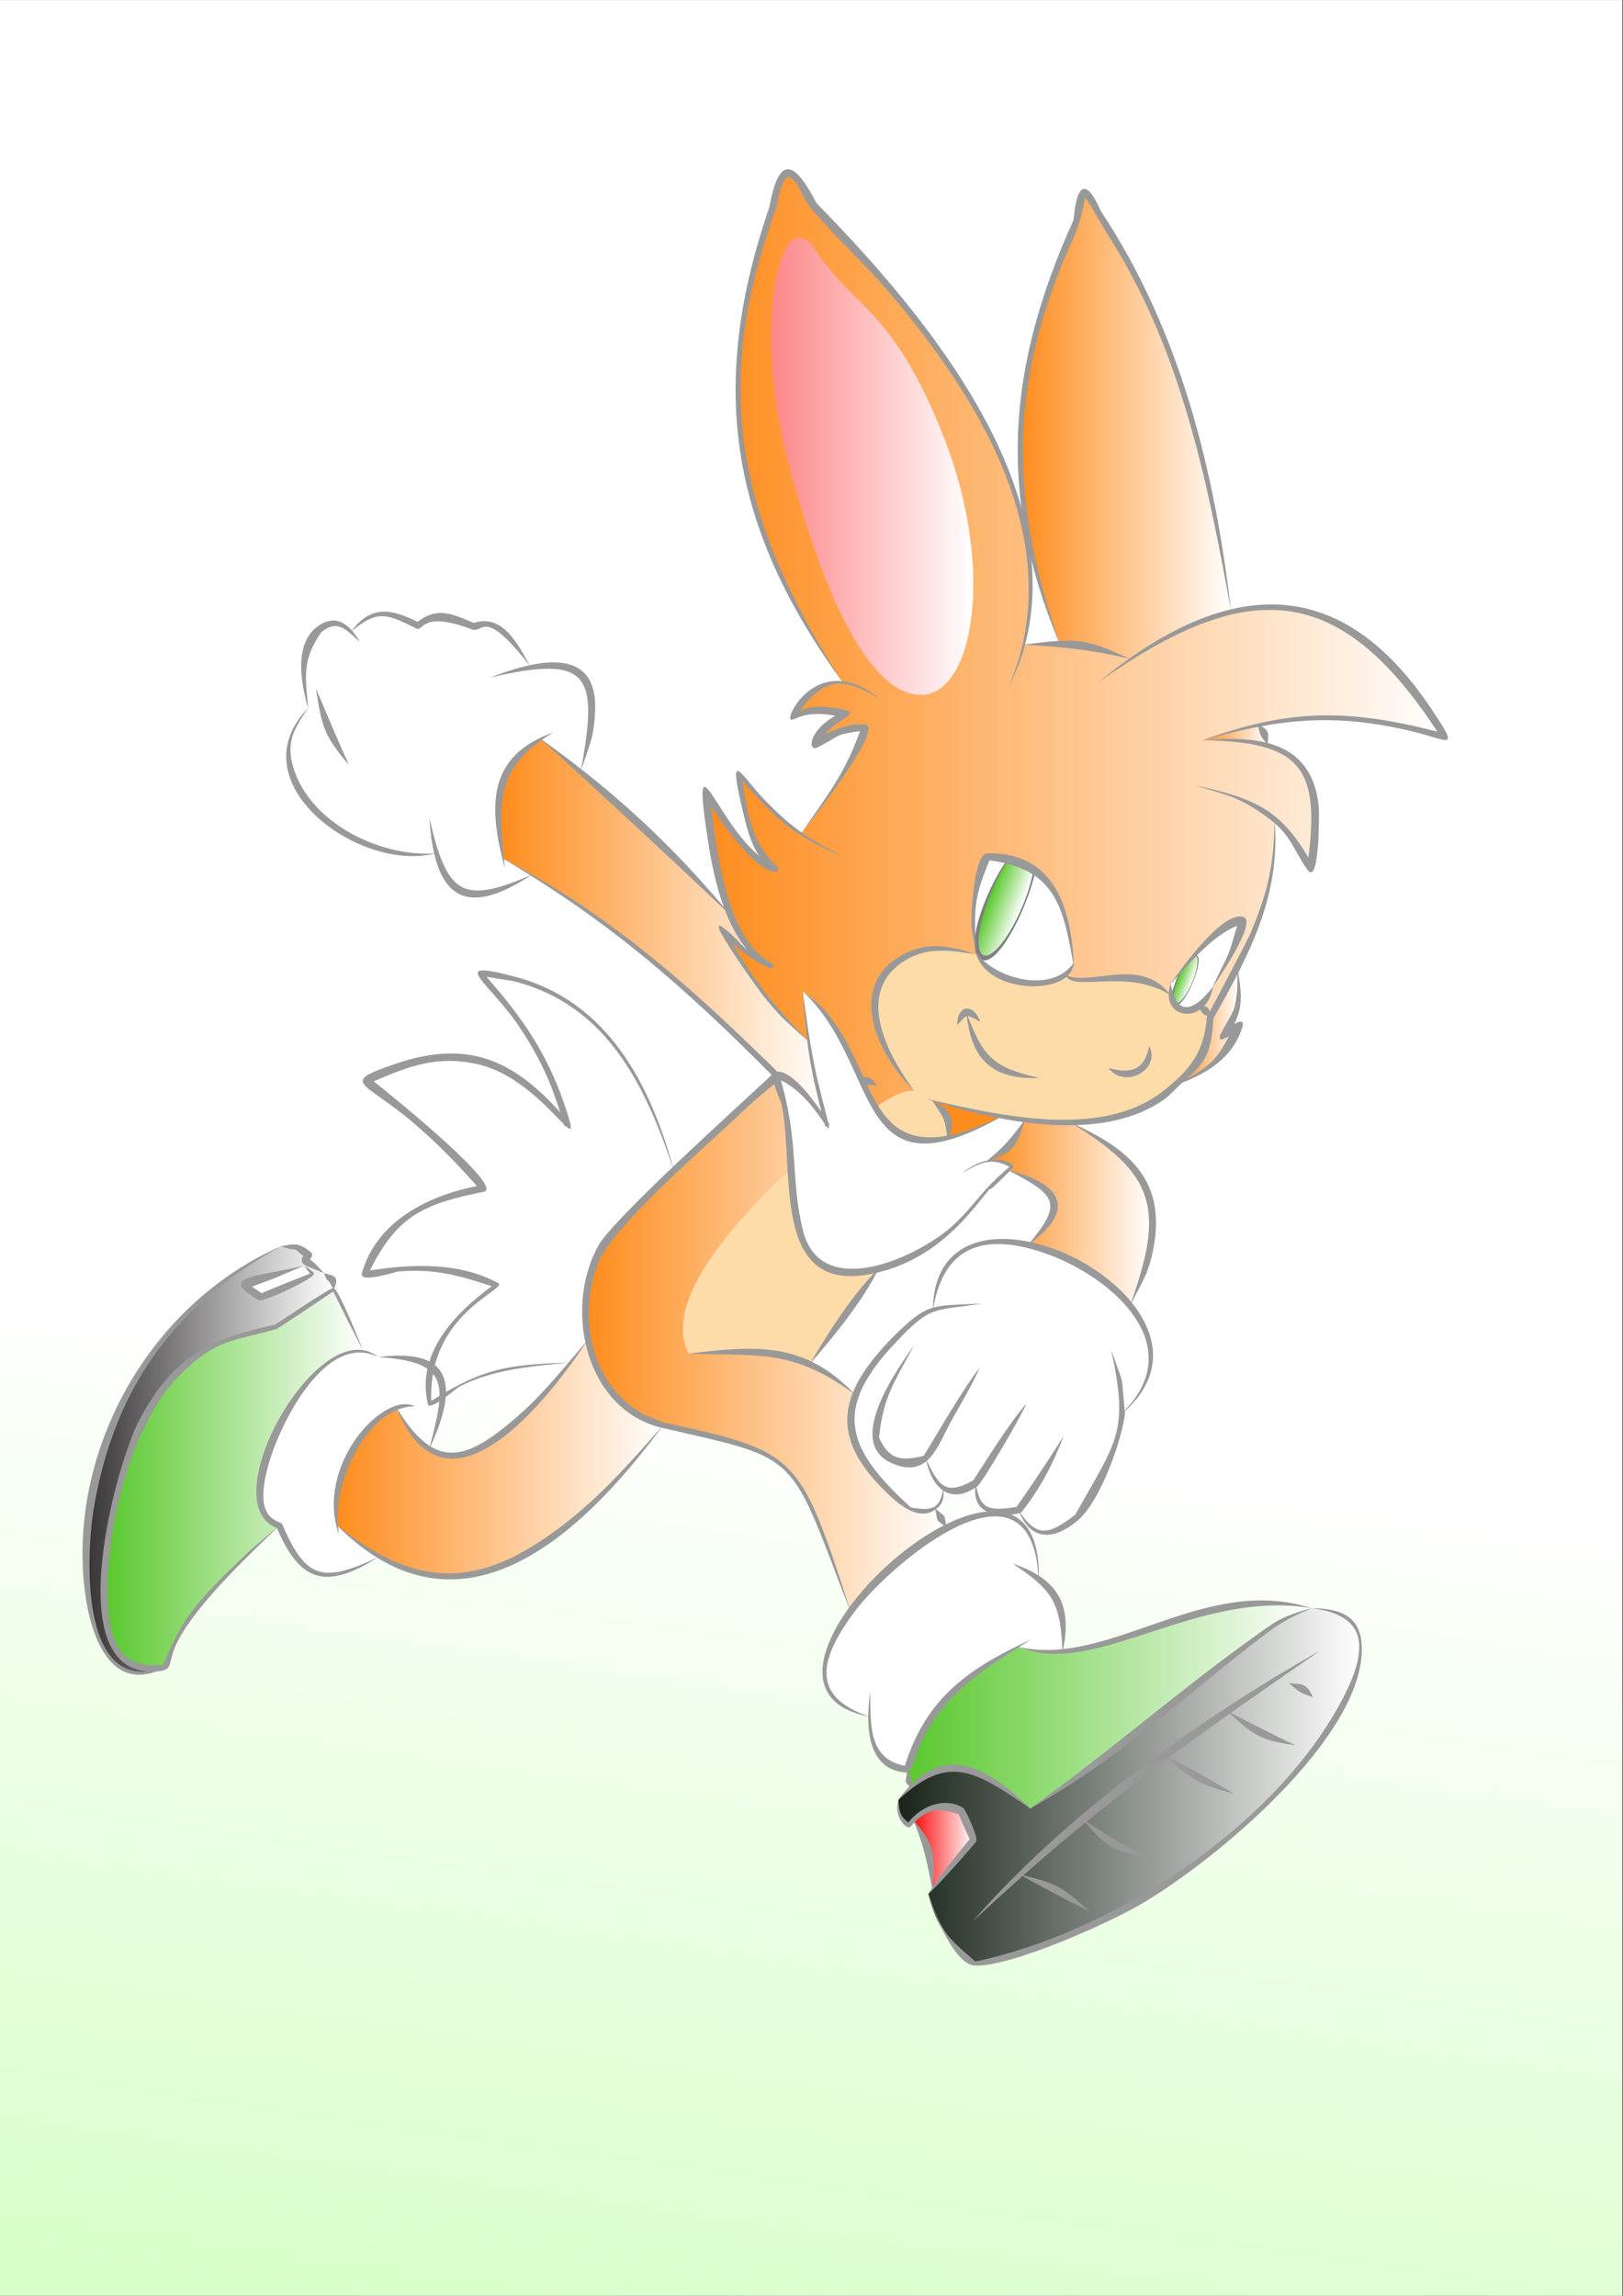 <?xml version="1.0" encoding="UTF-8"?>
<!DOCTYPE svg PUBLIC "-//W3C//DTD SVG 1.1//EN" "http://www.w3.org/Graphics/SVG/1.1/DTD/svg11.dtd">
<!-- Creator: CorelDRAW 2019 (64-Bit) -->
<svg xmlns="http://www.w3.org/2000/svg" xml:space="preserve" width="210mm" height="297mm" version="1.1" shape-rendering="geometricPrecision" text-rendering="geometricPrecision" image-rendering="optimizeQuality" fill-rule="evenodd" clip-rule="evenodd"
viewBox="0 0 21000 29700"
 xmlns:xlink="http://www.w3.org/1999/xlink">
 <rect x="0" y="0" width="21000" height="29700" fill="#333333" stroke="none"/>
 <defs>
   <linearGradient id="id0" gradientUnits="userSpaceOnUse" x1="10967.71" y1="18277.68" x2="9238.83" y2="30444.76">
    <stop offset="0" stop-opacity="1" stop-color="white"/>
    <stop offset="1" stop-opacity="1" stop-color="#D8FFC9"/>
   </linearGradient>
   <clipPath id="id1">
    <path d="M13892.25 12452.83c-68.09,-905.42 -440.41,-1362.19 -1116.98,-1370.31 -172.62,334.86 -223.85,744.22 -153.69,1228.08 110.99,375.77 872.97,523.49 1164.76,301.42 53.2,-40.49 90.76,-93.26 105.91,-159.19z"/>
   </clipPath>
     <linearGradient id="id2" gradientUnits="userSpaceOnUse" x1="12817.03" y1="11558.88" x2="13233.93" y2="11716.18">
      <stop offset="0" stop-opacity="1" stop-color="#59C82D"/>
      <stop offset="1" stop-opacity="1" stop-color="white"/>
     </linearGradient>
   <clipPath id="id3">
    <path d="M16077.27 11908.02c-222.1,21.6 -531.68,293.91 -928.73,816.93 -8.67,57.64 -8.1,108.24 -0.22,151.64 34.75,191.53 211.66,243.01 363.37,141.82 73.12,-48.77 140.38,-132.99 183.06,-254.08 198.53,-307.98 326.04,-593.41 382.52,-856.31z"/>
   </clipPath>
     <linearGradient id="id4" gradientUnits="userSpaceOnUse" x1="15249.28" y1="12634.56" x2="15428.59" y2="12702.22">
      <stop offset="0" stop-opacity="1" stop-color="#59C82D"/>
      <stop offset="1" stop-opacity="1" stop-color="white"/>
     </linearGradient>
   <linearGradient id="id5" gradientUnits="userSpaceOnUse" x1="15210.71" y1="13278.66" x2="16032.89" y2="13278.66">
    <stop offset="0" stop-opacity="1" stop-color="#FE8C1D"/>
    <stop offset="1" stop-opacity="1" stop-color="white"/>
   </linearGradient>
   <linearGradient id="id6" gradientUnits="userSpaceOnUse" x1="13205.37" y1="5509.99" x2="15929.04" y2="5509.99">
    <stop offset="0" stop-opacity="1" stop-color="#FE8C1D"/>
    <stop offset="1" stop-opacity="1" stop-color="white"/>
   </linearGradient>
   <linearGradient id="id7" gradientUnits="userSpaceOnUse" x1="9129.41" y1="8286.57" x2="18693.46" y2="8286.57">
    <stop offset="0" stop-opacity="1" stop-color="#FE8C1D"/>
    <stop offset="1" stop-opacity="1" stop-color="white"/>
   </linearGradient>
   <linearGradient id="id8" gradientUnits="userSpaceOnUse" x1="15560.78" y1="9503.97" x2="16399.07" y2="9503.97">
    <stop offset="0" stop-opacity="1" stop-color="#FE8C1D"/>
    <stop offset="1" stop-opacity="1" stop-color="white"/>
   </linearGradient>
   <linearGradient id="id9" gradientUnits="userSpaceOnUse" x1="11618.81" y1="23103.71" x2="17597.62" y2="23103.71">
    <stop offset="0" stop-opacity="1" stop-color="#182419"/>
    <stop offset="1" stop-opacity="1" stop-color="white"/>
   </linearGradient>
   <linearGradient id="id10" gradientUnits="userSpaceOnUse" x1="11736.72" y1="22060.03" x2="16970.12" y2="22060.03">
    <stop offset="0" stop-opacity="1" stop-color="#59C82D"/>
    <stop offset="1" stop-opacity="1" stop-color="white"/>
   </linearGradient>
   <linearGradient id="id11" gradientUnits="userSpaceOnUse" x1="11815.5" y1="23908.66" x2="12596.68" y2="23908.66">
    <stop offset="0" stop-opacity="1" stop-color="#FC0C0C"/>
    <stop offset="1" stop-opacity="1" stop-color="white"/>
   </linearGradient>
   <linearGradient id="id12" gradientUnits="userSpaceOnUse" x1="1359.36" y1="19132.78" x2="4698.58" y2="19132.78">
    <stop offset="0" stop-opacity="1" stop-color="#59C82D"/>
    <stop offset="1" stop-opacity="1" stop-color="white"/>
   </linearGradient>
   <linearGradient id="id13" gradientUnits="userSpaceOnUse" x1="1112.12" y1="18890.99" x2="4320.37" y2="18890.99">
    <stop offset="0" stop-opacity="1" stop-color="#373435"/>
    <stop offset="1" stop-opacity="1" stop-color="white"/>
   </linearGradient>
   <linearGradient id="id14" gradientUnits="userSpaceOnUse" x1="4337.19" y1="18861.15" x2="8581.4" y2="18861.15">
    <stop offset="0" stop-opacity="1" stop-color="#FE8C1D"/>
    <stop offset="1" stop-opacity="1" stop-color="white"/>
   </linearGradient>
   <linearGradient id="id15" gradientUnits="userSpaceOnUse" x1="7575.66" y1="17379.35" x2="12248.42" y2="17379.35">
    <stop offset="0" stop-opacity="1" stop-color="#FE8C1D"/>
    <stop offset="1" stop-opacity="1" stop-color="white"/>
   </linearGradient>
   <linearGradient id="id16" gradientUnits="userSpaceOnUse" x1="12763.48" y1="15690.36" x2="14913.02" y2="15690.36">
    <stop offset="0" stop-opacity="1" stop-color="#FE8C1D"/>
    <stop offset="1" stop-opacity="1" stop-color="white"/>
   </linearGradient>
   <linearGradient id="id17" gradientUnits="userSpaceOnUse" x1="6448.27" y1="12059" x2="10708.75" y2="12059">
    <stop offset="0" stop-opacity="1" stop-color="#FE8C1D"/>
    <stop offset="1" stop-opacity="1" stop-color="white"/>
   </linearGradient>
   <linearGradient id="id18" gradientUnits="userSpaceOnUse" x1="9979.37" y1="6032.66" x2="12593.6" y2="6032.66">
    <stop offset="0" stop-opacity="1" stop-color="#FC8688"/>
    <stop offset="1" stop-opacity="1" stop-color="white"/>
   </linearGradient>
 </defs>
 <g id="Capa_x0020_6">
  <rect fill="url(#id0)" x="-7.13" y="0.53" width="21000" height="29700"/>
  <path fill="white" d="M6255.44 15370.15l-1.73 2.7c-761.93,91.88 -1273.67,462.68 -1535.21,1112.43 563.91,-144.38 1135.72,-96.76 1715.42,142.83 -668.41,423.78 -959.76,935.33 -874.05,1534.63 482.04,-394.14 1026.98,-492.06 1831.64,-538.3l995.06 -1083.8 338.5 -1383.65c-451.8,-1611.02 -1289.91,-2466.48 -2514.32,-2566.39 569.63,609.52 947.1,1265.69 1132.42,1968.51 -684.44,-923.97 -1552.27,-1118 -2603.51,-582.09 634.3,472.14 1139.54,936.51 1515.78,1393.13z"/>
  <path fill="#FDDCA9" d="M15148.32 12876.59c-388.71,-441.32 -1223.71,-63.84 -1361.98,-264.57 -291.79,222.07 -1053.77,74.35 -1164.76,-301.42 1.76,12.16 3.6,24.37 5.52,36.63 -1206.9,-387.05 -1790.32,751.12 -797.8,1763.5 -119.01,-8.31 -287.65,64.76 -505.92,219.23 194.87,305.45 457.84,500.73 935.61,399.09 55.77,-194.51 -9.84,-358.24 -196.85,-491.2 319.95,90.98 618.9,159.96 896.85,206.94 103.1,17.43 203.31,31.84 300.63,43.21 208.77,24.41 404.24,34.89 586.42,31.45 598.21,-11.3 1053.1,-172.72 1364.67,-484.27 33.92,-33.92 66.15,-69.62 96.67,-107.1 236.81,-167.19 354.11,-423.83 351.89,-769.91 -43.45,-69.34 -92.64,-115.92 -147.58,-139.76 -151.71,101.19 -328.62,49.71 -363.37,-141.82z"/>
  <path fill="white" d="M13892.25 12452.83c-68.09,-905.42 -440.41,-1362.19 -1116.98,-1370.31 -172.62,334.86 -223.85,744.22 -153.69,1228.08 110.99,375.77 872.97,523.49 1164.76,301.42 53.2,-40.49 90.76,-93.26 105.91,-159.19z"/>
  <g clip-path="url(#id1)">
   <g id="_2473318920800">
    <g>
     <path id="1" fill="gray" d="M13299.02 10912.57c425.6,-101 -373.92,1869.24 -652.47,1452.72 -192.59,-288.01 417.74,-1520.71 652.47,-1452.72zm0 0c-292.74,113.46 -513.89,802.35 -556.59,1001.49 -266.16,1241.32 950.42,-785.46 556.59,-1001.49z"/>
    </g>
    <ellipse fill="none" transform="matrix(1 -0 -0.377 1 13025.5 11637.5)" rx="238.13" ry="724.96"/>
    <path fill="url(#id2)" d="M13299.02 10912.57c131.52,0 115.66,324.58 -35.41,724.96 -151.07,400.38 -380.15,724.96 -511.67,724.96 -131.52,0 -115.66,-324.58 35.41,-724.96 151.07,-400.38 380.15,-724.96 511.67,-724.96z"/>
   </g>
  </g>
  <path fill="none" d="M13892.25 12452.83c-68.09,-905.42 -440.41,-1362.19 -1116.98,-1370.31 -172.62,334.86 -223.85,744.22 -153.69,1228.08 110.99,375.77 872.97,523.49 1164.76,301.42 53.2,-40.49 90.76,-93.26 105.91,-159.19z"/>
  <path fill="white" d="M16077.27 11908.02c-222.1,21.6 -531.68,293.91 -928.73,816.93 -8.67,57.64 -8.1,108.24 -0.22,151.64 34.75,191.53 211.66,243.01 363.37,141.82 73.12,-48.77 140.38,-132.99 183.06,-254.08 198.53,-307.98 326.04,-593.41 382.52,-856.31z"/>
  <g clip-path="url(#id3)">
   <g id="_2473318919168">
    <g>
     <path id="1" fill="gray" d="M15456.58 12356.59c183.04,-43.5 -160.8,803.95 -280.62,624.81 -82.83,-123.85 179.66,-654.06 280.62,-624.81zm0 0c-125.92,48.81 -221.01,345.07 -239.38,430.73 -114.5,533.94 408.81,-337.96 239.38,-430.73z"/>
    </g>
    <ellipse fill="none" transform="matrix(0.43 -0 -0.162 0.43 15338.9 12668.4)" rx="238.13" ry="724.96"/>
    <path fill="url(#id4)" d="M15456.58 12356.59c56.57,0 49.75,139.6 -15.23,311.8 -64.97,172.2 -163.5,311.8 -220.06,311.8 -56.57,0 -49.75,-139.6 15.23,-311.8 64.97,-172.2 163.5,-311.8 220.06,-311.8z"/>
   </g>
  </g>
  <path fill="none" d="M16077.27 11908.02c-222.1,21.6 -531.68,293.91 -928.73,816.93 -8.67,57.64 -8.1,108.24 -0.22,151.64 34.75,191.53 211.66,243.01 363.37,141.82 73.12,-48.77 140.38,-132.99 183.06,-254.08 198.53,-307.98 326.04,-593.41 382.52,-856.31z"/>
  <path fill="url(#id5)" d="M16011.75 12522.14c-101.67,203.93 -219.16,415.94 -352.48,636.03 2.22,346.08 -115.08,602.72 -351.89,769.91 -30.52,37.48 -62.75,73.18 -96.67,107.1 383.45,-119.87 656.44,-376.93 818.98,-771.18 -82.8,67.96 -152.47,111.18 -209.02,129.65 186.13,-198.74 249.82,-489.24 191.08,-871.51z"/>
  <path fill="url(#id6)" d="M14614.86 8522.39c461.37,-318.12 899.43,-521.95 1314.18,-611.49 -309.69,-2237.89 -884.68,-3955.74 -1724.98,-5153.56 -151.97,-376.37 -240.16,-343.73 -264.58,97.9 -895.93,1844.6 -971.79,3669.37 -227.58,5474.31 342.42,14.24 643.41,78.52 902.96,192.84z"/>
  <path fill="url(#id7)" d="M15929.04 7910.9c-414.75,89.54 -852.81,293.37 -1314.18,611.49 -259.55,-114.32 -560.54,-178.6 -902.96,-192.84 -147.2,-6.12 -302.06,-2.99 -464.58,9.39 388.9,-1592.06 -518.1,-3485.24 -2721.01,-5679.53 -267.78,-566.19 -443.29,-554.72 -526.52,34.4 -813.93,2137.08 -513.6,4179.94 900.99,6128.58 -238.43,-10.77 -457.6,139.78 -657.51,451.64 212.4,-107.05 445.68,-117.2 699.84,-30.43 -209.24,69.02 -341.09,198.23 -395.56,387.62 173.2,-134.92 386.64,-208.56 640.31,-220.93 -81.96,328.01 -357.08,786.24 -825.37,1374.68 -276.76,-196.55 -546.67,-456.34 -809.74,-779.38 106.99,706.6 266.63,1119.35 478.9,1238.26 -266.05,-66.52 -566.8,-405.19 -902.24,-1016.01 64.76,695.85 174.99,1235.45 330.69,1618.79 136.86,336.97 308.85,553.21 515.97,648.71 -210.13,-70.62 -425.33,-229.37 -645.59,-476.25 338.66,605.63 715.03,1089.74 1129.1,1452.32 208.89,182.92 427.38,334.91 655.46,455.97 64.85,143.72 131.27,281.77 208.34,402.58 218.27,-154.47 386.91,-227.54 505.92,-219.23 -992.52,-1012.38 -409.1,-2150.55 797.8,-1763.5 -1.92,-12.26 -3.76,-24.47 -5.52,-36.63 -70.16,-483.86 -18.93,-893.22 153.69,-1228.08 676.57,8.12 1048.89,464.89 1116.98,1370.31 -15.15,65.93 -52.71,118.7 -105.91,159.19 138.27,200.73 973.27,-176.75 1361.98,264.57 -7.88,-43.4 -8.45,-94 0.22,-151.64 397.05,-523.02 706.63,-795.33 928.73,-816.93 -56.48,262.9 -183.99,548.33 -382.52,856.31 -42.68,121.09 -109.94,205.31 -183.06,254.08 54.94,23.84 104.13,70.42 147.58,139.76 133.32,-220.09 250.81,-432.1 352.48,-636.03 371.82,-745.75 532.06,-1383.38 480.7,-1912.9 192.9,165.94 348.01,373.73 465.34,623.37 188.53,-881.22 2.29,-1414.41 -558.72,-1599.57 -221.18,-73 -500.61,-91.91 -838.29,-56.72 235.13,-86.89 473.02,-154.03 713.68,-201.42 777.49,-153.1 1583.82,-100.08 2419,159.08 -763.58,-1315.09 -1685.05,-1856.12 -2764.42,-1623.08z"/>
  <path fill="url(#id8)" d="M16274.46 9374.9c-240.66,47.39 -478.55,114.53 -713.68,201.42 337.68,-35.19 617.11,-16.28 838.29,56.72 -24.61,-120.36 -66.15,-206.41 -124.61,-258.14z"/>
  <path fill="url(#id9)" d="M16970.12 20804.56c-547.59,46.42 -2147.41,1692.95 -3640.57,2590.09 -637.85,-574.81 -1157.65,-667.73 -1559.39,-278.75 -50,48.41 -98.18,104.29 -144.52,167.63 -25.1,145.5 19.01,255.76 132.31,330.78 18.15,-27.25 37.33,-52.14 57.55,-74.67 150.27,-167.39 357.75,-204.24 622.43,-110.54 105.83,245.18 158.75,367.77 158.75,367.77 -274.1,329.92 -451.83,543.84 -533.2,641.78 -34.35,41.35 -51.53,62.02 -51.53,62.02 77.51,317.99 215.1,618.73 603.26,902.22 3351.1,-562.95 6316.14,-4609.28 4354.91,-4598.33z"/>
  <path fill="url(#id10)" d="M16970.12 20804.56c-975.22,-327.29 -2298.01,459.53 -3222.25,563.93 -221.34,25 -419.82,10.86 -585.19,-67.09 -797.72,432.98 -1273.05,962.34 -1425.96,1588.04 22.29,150.97 33.44,226.46 33.44,226.46 401.74,-388.98 921.54,-296.06 1559.39,278.75 1493.16,-897.14 3092.98,-2543.67 3640.57,-2590.09z"/>
  <path fill="url(#id11)" d="M12437.93 23429.1c-264.68,-93.7 -472.16,-56.85 -622.43,110.54 166.02,218.13 248.68,517.8 247.98,899.01 81.37,-97.94 259.1,-311.86 533.2,-641.78 0,0 -52.92,-122.59 -158.75,-367.77z"/>
  <path fill="white" d="M13440.68 20423.52c12.05,-921.77 -563.44,-976.33 -1192.26,-657.8 -453.54,229.75 -934.83,653.6 -1243.42,1086.16 -426.34,597.6 -523.04,1211.82 238.45,1353.8 9.79,423.57 174.19,651.5 493.22,683.8 152.96,-625.74 628.29,-1155.1 1426.01,-1588.08 165.37,77.95 363.85,92.09 585.19,67.09 64.57,-408.66 -37.83,-723.65 -307.19,-944.97z"/>
  <path fill="white" d="M5576.5 17680.23c-136.09,-115.45 -363.42,-157.04 -681.97,-124.75 -61.95,-48.22 -127.76,-75.03 -195.95,-83.54 -764.02,-95.25 -1825.75,2108.82 -1084.64,2263.71 219.18,673.33 644.81,810 1276.88,410.02 -183.22,-105.73 -362.01,-245.59 -536.31,-419.51 -116.61,-658.64 379.66,-1356.12 774.77,-1513.71 118.88,266.04 259.77,444.27 422.55,536.96 123.07,-288.96 181.93,-525.93 176.59,-710.91 -4.53,-156.76 -55.17,-276.18 -151.92,-358.27z"/>
  <path fill="url(#id12)" d="M4698.58 17471.95c-252.14,-529.95 -378.21,-794.92 -378.21,-794.92 0,0 -249.59,162.28 -748.76,486.83 -1341.98,154.48 -2172.44,1323.82 -2211.92,3518.96 -12.62,701.81 339.96,991.85 777.86,883.71 74.95,-418.05 567.08,-1028.34 1476.39,-1830.88 -741.11,-154.89 320.62,-2358.96 1084.64,-2263.7z"/>
  <path fill="url(#id13)" d="M3378.51 16782.79l-222.25 -148.16 777.87 -261.94 113.78 111.12 -669.4 298.98zm812.27 -312.21l-248.71 -179.91 47.63 -52.92 -148.17 -105.83 -209.04 -7.91c-3193.91,1426.9 -2943.44,6254.69 -1494.94,5442.52 -437.9,108.14 -790.48,-181.9 -777.86,-883.71 39.48,-2195.14 869.94,-3364.48 2211.92,-3518.96 499.17,-324.55 748.76,-486.83 748.76,-486.83l-13.17 -111.2 -116.42 -95.25z"/>
  <path fill="url(#id14)" d="M8581.4 18438c-581.54,-172.77 -881.64,-620.26 -974.04,-1106.85 -75.44,103.11 -149.45,201.01 -222.04,293.65 -774.65,988.71 -1386.58,1379.08 -1833.49,1124.61 -162.78,-92.69 -303.67,-270.92 -422.55,-536.96 -395.11,157.58 -891.38,855.07 -774.77,1513.71 174.3,173.92 353.09,313.78 536.31,419.51 1081.73,624.24 2317.51,58.96 3690.58,-1707.67z"/>
  <path fill="#FDDCA9" d="M10072.74 15274.25c-1031.93,1003.99 -1412.32,1751.86 -1161.29,2237.09 702.32,-40.82 1176.29,-27.86 1568.31,131.31 363.54,-503.67 616.78,-854.5 756.77,-1048.43 74.62,-103.37 117.06,-162.17 126.88,-175.78 -388.6,101.25 -624.86,5.44 -785.05,-105.71 -282.22,-195.83 -293.7,-665.85 -326.9,-1208.83 -61.6,57.58 -121.17,114.36 -178.72,170.35z"/>
  <path fill="url(#id15)" d="M12140.5 19582.76c-15,-25.29 -29.85,-50.3 -44.58,-75.02 -71.95,40.63 -179.31,46.87 -322.06,18.72 -635.43,-493.05 -871.46,-987.68 -708.08,-1483.91 -186.82,-185.55 -374.49,-314.01 -586.02,-399.9 -392.02,-159.17 -865.99,-172.13 -1568.32,-131.31 -251.02,-485.23 129.37,-1233.1 1161.3,-2237.09 57.55,-55.99 117.12,-112.77 178.72,-170.35 -23.61,-386.25 -58.21,-809.42 -209.05,-1197.08 -1375.9,1314.04 -1466.83,1381.96 -2064.26,1970.01 -316.14,311.18 -474.64,907.44 -370.79,1454.32 92.4,486.59 392.5,934.08 974.04,1106.85 1599.09,340.23 1669.66,229.95 2423.6,2413.88 308.59,-432.56 789.88,-856.41 1243.42,-1086.16 -36.77,-62.61 -72.72,-123.59 -107.92,-182.96z"/>
  <path fill="url(#id16)" d="M14620.06 16892.73c568.03,-1109.84 310.02,-1900.93 -774.02,-2373.28 -182.18,3.44 -377.65,-7.04 -586.42,-31.45 -111.73,270.22 -277.11,448.37 -496.14,534.45 119.6,-23.54 230.2,-0.66 331.8,68.64 -20.81,14.61 -40.83,29.26 -60.12,43.94 703.49,220.56 784.48,550.34 264.94,971.39 491.28,103.43 1012.4,405.76 1319.96,786.31z"/>
  <path fill="url(#id17)" d="M9460.1 11846.63c-603.48,-657.56 -1252.59,-1279.61 -1947.32,-1866.14 -172.26,-145.42 -347.32,-288.66 -525.18,-429.72 -476.59,254.53 -637.32,773 -482.18,1555.41 123.56,64.01 249.16,133.67 376.8,208.98 942.55,556.18 1996.14,1420.54 3160.19,2591.66 -0.14,-0.35 -0.27,-0.7 -0.41,-1.05 262.65,78.57 484.9,299.05 666.75,661.46 -109.31,-354.98 -192.37,-720.26 -249.17,-1095.82 -414.07,-362.58 -790.44,-846.69 -1129.1,-1452.32 220.26,246.88 435.46,405.63 645.59,476.25 -207.12,-95.5 -379.11,-311.74 -515.97,-648.71z"/>
  <path fill="#FE8C1D" d="M12958.99 14444.79c-277.95,-46.98 -576.9,-115.96 -896.85,-206.94 187.01,132.96 252.62,296.69 196.85,491.2 194.45,-41.37 424.49,-131.93 700,-284.26z"/>
  <path fill="white" d="M12958.99 14444.79c-275.51,152.33 -505.55,242.89 -700,284.26 -477.77,101.64 -740.74,-93.64 -935.61,-399.09 -77.07,-120.81 -143.49,-258.86 -208.34,-402.58 -184.85,-409.71 -356.9,-865.55 -726.42,-1099.82 15.34,217.88 38.99,432.49 70.96,643.85 56.8,375.56 139.86,740.84 249.17,1095.82 -181.85,-362.41 -404.1,-582.89 -666.75,-661.46 0.14,0.35 0.27,0.7 0.41,1.05 150.84,387.67 185.44,810.83 209.05,1197.08 33.2,542.98 44.68,1013 326.9,1208.83 160.18,111.15 396.45,206.96 785.05,105.71 195.42,-50.91 429.37,-151.67 711.54,-325.36 459.46,-282.82 527.66,-628.88 960.21,-958.05 19.29,-14.68 39.31,-29.33 60.12,-43.94 -101.6,-69.3 -212.2,-92.18 -331.8,-68.64 219.03,-86.08 384.41,-264.23 496.14,-534.45 -97.32,-11.37 -197.53,-25.78 -300.63,-43.21zm1661.07 2447.94c-307.56,-380.55 -828.68,-682.88 -1319.96,-786.31 -631.96,-133.04 -1214.57,63.03 -1229.8,845.07 -200.16,63.9 -316.17,174.26 -502.82,384.22 -257.01,235.97 -424.24,471.58 -501.7,706.84 -163.38,496.22 72.65,990.86 708.08,1483.91 236.72,46.68 445.94,13.01 430.99,-277.89 110.6,64.54 250.93,43.39 420.98,-63.43 -31.91,304.23 152.42,421.53 552.99,351.9 144.21,351.99 398.2,380.21 761.98,84.67 394.54,-633 587.69,-1078.38 579.45,-1336.15 519.65,-450.46 441.59,-969.94 99.81,-1392.83z"/>
  <path fill="url(#id18)" d="M10562.1 3248.27c470.39,724.95 1001.01,746.04 1656.3,2424.11 655.29,1678.07 387.56,3317.35 -305.07,3317.35 -692.63,0 -1303.55,-1412.26 -1736.59,-3095.62 -433.04,-1683.36 -85.03,-3370.79 385.36,-2645.84z"/>
 </g>
 <g id="Capa_x0020_3">
  <g id="_2473318909280">
   <path fill="#999999" d="M8725.07 15156.99c-365,-1083.51 -851.2,-2153.04 -2080.74,-2464.31l-350.11 -56.29c453.34,514.81 780.02,980.74 1007.94,1648.68 111.38,326.4 107.64,366.98 13.55,278.75l-11.69 5.61 -7.03 -23.62c-172.83,-170.31 -584.97,-661.42 -1127.86,-781.22 -514.15,-113.47 -887.57,30.98 -1333.92,224.51 347.04,274.52 1690.48,1374.5 1423.88,1428.38 -778.65,157.36 -1116.87,306.62 -1473.33,1018.06 547.62,-85.21 1153.33,-110.38 1660.36,163.06 142.43,76.81 -910.94,382.31 -865.37,1524.1 696.15,-439.49 1005.62,-466.48 1810.76,-498.26 -487.44,48.91 -1001.42,84.95 -1446.35,312.3 -28.86,14.74 -384.87,323.57 -407.83,229.22 -158.84,-652.76 349.41,-1178.98 826.93,-1527.09 -429.59,-139.84 -745.64,-230.82 -1218.21,-188.96 -26.39,2.33 -502.25,159.39 -463.32,20.97 190.23,-676.46 858.95,-1001.51 1487.89,-1127.96 -272.36,-302.69 -483.93,-525.55 -803.56,-801.43 -655.55,-565.82 -993.66,-523.17 -257.74,-776.63 956.07,-329.27 1540.51,-38.42 2139.37,624.52 -127.02,-397.34 -259.8,-694.63 -507.88,-1073.77 -405.35,-619.47 -982.12,-917.85 -81.53,-681.32 1216.84,319.59 1762.46,1409.23 2065.79,2522.7z"/>
  </g>
  <path fill="none" d="M8725.07 15156.99c-451.8,-1611.02 -1289.91,-2466.48 -2514.32,-2566.39 569.63,609.52 947.1,1265.69 1132.42,1968.51 -684.44,-923.97 -1552.27,-1118 -2603.51,-582.09 634.3,472.14 1139.54,936.51 1515.78,1393.13l-1.73 2.7c-761.93,91.88 -1273.67,462.68 -1535.21,1112.43 563.91,-144.38 1135.72,-96.76 1715.42,142.83 -668.41,423.78 -959.76,935.33 -874.05,1534.63 482.04,-394.14 1026.98,-492.06 1831.64,-538.3"/>
  <g id="_2473318908736">
   <path fill="#999999" d="M10388.62 12827.56c61.9,463.68 113.81,856.11 230.51,1312.41 46.91,183.41 77.84,302.33 93.68,373.05 9.95,16.2 18.06,29.82 24,40.13l-14.63 5.88c8.89,51.88 -0.88,48.39 -28.4,11.4l-15.04 6.04 -11.53 -43.55c-90.25,-130.42 -283.37,-422.71 -564.23,-558.95 240.84,832.33 121.24,1266.29 285.61,1940.06 230.55,945.05 1525.5,333.37 1957.48,-76.02 306.76,-290.72 316.85,-401.25 715.22,-743.63 -235.71,-128.57 -381.49,-51.47 -608.94,78.73 403.23,-314.65 701.34,-113.58 654.24,-65.91 -629.72,637.45 10.63,-100.83 -502.09,519.81 -347.19,420.27 -756.88,730.2 -1301.78,847.64 -1361,293.33 -1006.41,-1376.26 -1193.7,-2202.24 -4.02,-17.74 -170.86,-378.63 -77.34,-404.28 175.35,-48.08 442.53,288.87 596.36,514.43 -147.32,-574.73 -198.14,-896 -239.42,-1555z"/>
  </g>
  <path fill="none" d="M10388.62 12827.56c42.59,605.02 149.3,1184.91 320.13,1739.67 -181.85,-362.41 -404.1,-582.89 -666.75,-661.46 363.54,932.84 53.21,2071.7 536.36,2406.96 240.74,167.05 653.32,299.44 1496.59,-219.65 479.95,-295.44 532.97,-659.88 1020.33,-1001.99 -184.6,-125.92 -398.91,-98.58 -642.93,82.02"/>
  <g id="_2438198806720">
   <path fill="#999999" d="M13259.62 14488c-105.79,348.75 -141.17,424.66 -496.14,534.45 240.08,-195.73 310.03,-288.58 496.14,-534.45z"/>
  </g>
  <path fill="none" d="M13259.62 14488c-111.73,270.22 -277.11,448.37 -496.14,534.45"/>
  <g id="_2438800878816">
   <path fill="#999999" d="M7163.21 9473.91c-770.19,454.89 -713.86,922.22 -629.71,1762.13 -212.42,-778.69 -244.67,-1456.69 629.71,-1762.13z"/>
  </g>
  <path fill="none" d="M7163.21 9473.91c-641.19,226.99 -851.09,814.36 -629.71,1762.13"/>
  <g id="_2438800890080">
   <path fill="#999999" d="M6987.6 9550.77c966.72,692.13 1712.62,1381.16 2472.5,2295.86 -828.28,-785.22 -1629.01,-1527.37 -2472.5,-2295.86z"/>
  </g>
  <path fill="none" d="M6987.6 9550.77c895.23,709.97 1719.39,1475.26 2472.5,2295.86"/>
  <g id="_2438769895584">
   <path fill="#999999" d="M6505.42 11106.18c1279.12,665.75 2289.48,1528.42 3317.68,2528.62 408.9,397.77 327.74,224.19 -210.59,740.66 -412.16,395.42 -1668.64,1471.49 -1862.61,1942.42 -291.94,708.76 -100.12,1651.81 630.67,2003.57l210.52 81.51c1640.98,353.41 1744.37,417.74 2292.66,2065.54l122.89 388.13 -145.42 -380.13c-644.53,-1697.07 -590.34,-1613.49 -2287.37,-2003 -994.56,-228.28 -1287.63,-1531.28 -833.9,-2355.98 192.97,-350.73 1791.61,-1786.03 2245.25,-2211.59 -1151.35,-1153.08 -2065,-1960.18 -3479.78,-2799.75z"/>
  </g>
  <path fill="none" d="M6505.42 11106.18c1036.04,536.69 2215.31,1470.94 3536.99,2800.64 -1375.9,1314.04 -1466.83,1381.96 -2064.26,1970.01 -597.43,588.05 -631.88,2194.23 603.25,2561.17 1600.25,340.48 1669.76,229.79 2425.24,2418.63"/>
  <g id="_2438769892960">
   <path fill="#999999" d="M8901.58 17511.92c896.26,-108 1510.93,-156.98 2164.15,530.58 -797.25,-584.27 -1194.39,-501.53 -2164.15,-530.58zm3199.26 2004.08c155.03,130.84 104.94,48.13 147.58,249.72 -155.53,-134.87 -107.24,-51.11 -147.58,-249.72z"/>
  </g>
  <path fill="none" d="M8901.58 17511.92c1087.84,-63.81 1629.51,-0.41 2164.15,530.58m1035.11 1473.5c47.74,80.19 96.89,163.4 147.58,249.72"/>
  <g id="_2438808525552">
   <path fill="#999999" d="M10476.79 17646.77c222.07,-379.84 568.64,-925.66 888.84,-1231.4 -189.49,400.32 -598.15,900.87 -888.84,1231.4z"/>
  </g>
  <path fill="none" d="M10476.79 17646.77c588.43,-815.24 888.84,-1231.4 888.84,-1231.4"/>
  <g id="_2438808517648">
   <path fill="#999999" d="M5125.97 18205.02c507.37,823.94 894.66,723.09 1634.15,60.92 287.66,-257.58 592.5,-639.09 847.24,-934.79 -514.53,780.19 -1835.64,2474.01 -2481.39,873.87z"/>
  </g>
  <path fill="none" d="M5125.97 18205.02c475.32,1073.87 1304.85,734.21 2481.39,-873.87"/>
  <g id="_2438808516592">
   <path fill="#999999" d="M4354.51 19726.16c1097.34,884.58 1923.13,812.19 3032.34,-77.93 453.5,-363.93 810.3,-778.46 1194.55,-1210.23 -1046.27,1414.88 -2619.88,2912.27 -4226.89,1288.16z"/>
  </g>
  <path fill="none" d="M4354.51 19726.16c1203.35,1200.77 2621.26,777.69 4226.89,-1288.16"/>
  <g id="_2438808582160">
   <path fill="#999999" d="M5368.1 18193.12c-599.24,-5.29 -1033.85,940.88 -1000.09,1495.67l15.83 160.63c-312.31,-897.88 584.49,-1862.07 984.26,-1656.3z"/>
  </g>
  <path fill="none" d="M5368.1 18193.12c-405.26,-139.16 -1236.06,820.4 -984.26,1656.3"/>
  <g id="_2438808582704">
   <path fill="#999999" d="M4894.53 17555.48c1008.92,-129.33 1022.21,421.54 657.3,1193.93 227.98,-855.98 260.72,-1130.66 -657.3,-1193.93z"/>
  </g>
  <path fill="none" d="M4894.53 17555.48c812.27,-82.33 1031.37,315.64 657.3,1193.93"/>
  <g id="_2438808580464">
   <path fill="#999999" d="M4890.82 20145.67c-661.82,419.33 -1003.95,334.46 -1307.94,-377.97 -853.51,-321.09 553.2,-2816.88 1311.65,-2212.22 -669.65,-327.99 -1234.68,816.34 -1385.05,1276.4 -285.47,873.39 111.97,817.59 143.72,890.99 307.18,710.13 523.31,758.19 1237.62,422.8z"/>
  </g>
  <path fill="none" d="M4890.82 20145.67c-632.07,399.98 -1057.7,263.31 -1276.88,-410.02 -807.25,-168.71 524.49,-2768.69 1280.59,-2180.17"/>
  <g id="_2438808579600">
   <path fill="#999999" d="M11249.84 22206.86c-2191.78,-399.64 2256.95,-4383.36 2190.76,-1778l-23.16 -216.05c-222.35,-1415.98 -1929.23,62.66 -2350.74,624.78 -470.85,627.92 -583.6,1111.69 183.14,1369.27z"/>
  </g>
  <path fill="none" d="M11249.84 22206.86c-2093.55,-380.7 2229.75,-4296.55 2190.76,-1778"/>
  <g id="_2438808578448">
   <path fill="#999999" d="M11260.42 21889.35c1.42,413.76 -23.6,869.46 447.41,953.67 277.56,-877.21 814.74,-1256.11 1637.51,-1636.29 -557.28,345.25 -1037.05,635.41 -1372.87,1223.86 -103.34,181.09 -167.22,503.38 -239.96,500.09 -536.55,-24.25 -531.3,-657.31 -472.09,-1041.33z"/>
  </g>
  <path fill="none" d="M11260.42 21889.35c-73.46,627.17 85.29,960.55 476.25,1000.13 164.29,-672.11 700.51,-1233.03 1608.67,-1682.75"/>
  <g id="_2438808578064">
   <path fill="#999999" d="M13747.51 21370.77c-24.05,-630.96 -118.47,-795.91 -645.58,-1143.01 588.55,195.61 783.32,537.63 645.58,1143.01z"/>
  </g>
  <path fill="none" d="M13747.51 21370.77c87.82,-550.99 -127.37,-932 -645.58,-1143.01"/>
  <g id="_2438808575792">
   <path fill="#999999" d="M13162.68 21301.4c1193.31,285.94 2406.19,-948.8 3807.44,-496.84 -1501.66,-252.37 -2807.85,922.59 -3807.44,496.84z"/>
  </g>
  <path fill="none" d="M13162.68 21301.4c855.92,403.45 2598.67,-902.51 3807.44,-496.84"/>
  <g id="_2438808576560">
   <path fill="#999999" d="M4698.58 17471.95c-134,-257.47 -259.17,-505.39 -386.42,-764.37 -154.52,103.44 -709.05,477.42 -737.17,485.67 -560.09,164.2 -768.84,112.67 -1254.44,601.32 -676.84,681.07 -1016.79,2226.52 -907.54,3127 55.87,460.58 261.96,665.13 700.8,613.56 234.34,-589.66 435.1,-807.56 882.01,-1247.85 271.41,-267.38 319.51,-298.24 618.12,-551.63 -401.04,389.69 -1059.6,1004.51 -1314.4,1496.49 -157.44,303.99 -17.01,385.01 -320.94,391.67 -1223.82,26.81 -475.83,-2688.03 -175.63,-3254.51 434.24,-819.41 906.01,-1051.44 1756.88,-1233.03 150.3,-96.24 592.81,-398.42 749.16,-476.71 57.68,-28.88 382.47,795.99 389.57,812.39z"/>
  </g>
  <path fill="none" d="M4698.58 17471.95c-252.14,-529.95 -378.21,-794.92 -378.21,-794.92 0,0 -249.59,162.28 -748.76,486.83 -1341.98,154.48 -2172.44,1323.82 -2211.92,3518.96 -12.62,701.81 339.96,991.85 777.86,883.71 74.95,-418.05 567.08,-1028.34 1476.39,-1830.88"/>
  <g id="_2438808573264">
   <path fill="#999999" d="M3632.49 16124.01c-1356.94,753.22 -2127.37,1786.39 -2408.28,3324.89 -112.04,613.62 -219.31,2538.69 913.34,2117.63 -699.79,376.74 -969.24,-405.47 -1040.17,-985.14 -222.95,-1822.16 839.14,-3712.42 2535.11,-4457.38z"/>
  </g>
  <path fill="none" d="M3632.49 16124.01c-3193.91,1426.9 -2943.44,6254.69 -1494.94,5442.52"/>
  <g id="_2438808574544">
   <path fill="#999999" d="M3934.13 16372.69c-472.93,201.68 -279.03,124.99 -675.49,272.36 47.02,29.38 37.18,23.5 125.55,84.11 410.47,-168.77 217.29,-91.03 629.76,-253.49 -44.43,-49.76 -24.31,-25.37 -79.82,-102.97l0 -0.01zm0 0l0 -0.01c35.15,23.91 100.21,64.87 127.78,96.79 48.12,55.73 -662.72,379.66 -709.73,352.81 -563.13,-321.59 -4.81,-301.93 581.95,-449.59z"/>
  </g>
  <polygon fill="none" points="3934.13,16372.69 3156.26,16634.63 3378.51,16782.79 4047.91,16483.81 "/>
  <g id="_2438808572560">
   <path fill="#999999" d="M3632.49 16124.01c180.62,-37.83 241.52,-47.28 386.02,73.4 38.94,32.51 17.73,64.73 -9.6,91.92 102.76,87.55 55.51,43.32 181.87,181.24l0 0.02c-210.9,-95.04 -339.06,-102.75 -267.86,-223.12 -43.43,-34.97 -26.85,-21.5 -97.09,-80.72 -120.62,-16.77 -61.09,-4.42 -193.34,-42.74z"/>
  </g>
  <polyline fill="none" points="3632.49,16124.01 3841.53,16131.92 3989.7,16237.75 3942.07,16290.67 4190.78,16470.58 "/>
  <g id="_2438808572336">
   <path fill="#999999" d="M4190.78 16470.58c165.13,36.82 193.57,59.31 129.6,206.45l-0.02 0c-44.85,-59.5 -34.92,-38.24 -51.31,-84.47 -61.2,-61.61 -35.72,-26.36 -78.27,-121.98z"/>
  </g>
  <polyline fill="none" points="4190.78,16470.58 4307.2,16565.83 4320.37,16677.03 "/>
  <g id="_2438808570096">
   <path fill="#999999" d="M11625.64 23283.53c544.71,-756.9 1110.17,-464.55 1703.91,111.12 -720.91,-491.43 -1055.23,-712.3 -1703.91,-111.12z"/>
  </g>
  <path fill="none" d="M11625.64 23283.53c418.7,-572.27 986.67,-535.23 1703.91,111.12"/>
  <g id="_2438808569200">
   <path fill="#999999" d="M11736.72 22889.44c67.81,185.93 82.97,111.48 33.44,226.46 -80.65,-95.75 -44.62,-28.87 -33.44,-226.46z"/>
  </g>
  <path fill="none" d="M11736.72 22889.44c22.29,150.97 33.44,226.46 33.44,226.46"/>
  <g id="_2438808567920">
   <path fill="#999999" d="M13329.55 23394.65c996.55,-709.46 1870.9,-1482.16 2835.22,-2174.97 347.92,-249.96 391.53,-299.97 805.35,-415.12 -357.84,151.08 -462.42,230.42 -767.2,466.11 -980.06,757.87 -1760.72,1511.96 -2873.37,2123.98z"/>
  </g>
  <path fill="none" d="M13329.55 23394.65c1493.16,-897.14 3092.98,-2543.67 3640.57,-2590.09"/>
  <g id="_2438808568048">
   <path fill="#999999" d="M12586.1 24855.18c1179.33,-1362.38 2934.76,-2623.35 4497.92,-3503.09 -1777.98,1227.71 -2906.31,2020.71 -4497.92,3503.09z"/>
  </g>
  <path fill="none" d="M12586.1 24855.18c1094.81,-1161.31 2594.11,-2329.01 4497.92,-3503.09"/>
  <g id="_2438808567088">
   <path fill="#999999" d="M13192.74 24249.9c476.54,115.66 538.7,145.43 901.49,475.64 -317.06,-157.94 -592.15,-302.52 -901.49,-475.64z"/>
  </g>
  <path fill="none" d="M13192.74 24249.9c330.88,116.07 631.38,274.62 901.49,475.64"/>
  <g id="_2438808566512">
   <path fill="#999999" d="M14007.14 23530.41c314.8,216.82 537.76,338.24 878.2,509.86 -480.92,-99.22 -564.99,-127.97 -878.2,-509.86z"/>
  </g>
  <path fill="none" d="M14007.14 23530.41c219.23,235.54 511.97,405.5 878.2,509.86"/>
  <g id="_2438808562768">
   <path fill="#999999" d="M15061.02 22708.23c341.68,167.02 585.6,302.96 909.1,498.62 -471.33,-124.95 -540.6,-180.5 -909.1,-498.62z"/>
  </g>
  <path fill="none" d="M15061.02 22708.23c324.47,225.69 627.51,391.89 909.1,498.62"/>
  <g id="_2438808561040">
   <path fill="#999999" d="M15875.98 22133.02c295.09,150.81 582.33,303.72 882.61,444.11 -464.95,-64.02 -538.04,-130.97 -882.61,-444.11z"/>
  </g>
  <path fill="none" d="M15875.98 22133.02c313.9,236.02 608.1,384.06 882.61,444.11"/>
  <g id="_2438808560208">
   <path fill="#999999" d="M16679.21 21775.44c179.49,6.04 232.38,12 309.56,182.56 -166.69,-59.69 -173.91,-62.9 -309.56,-182.56z"/>
  </g>
  <path fill="none" d="M16679.21 21775.44c142.22,48.79 245.4,109.64 309.56,182.56"/>
  <g id="_2438808559024">
   <path fill="#999999" d="M11625.64 23283.53c11.4,144.58 14.05,207.63 126.63,292.42 171.85,-217.25 472.49,-332.87 710.74,-188.12 25.34,15.4 203.71,386.78 166.8,436.57 -57.53,77.61 -505.23,583.04 -617.86,676.27 98.42,-177.14 398.23,-538.21 534.58,-709.81 -66.67,-145.14 -25.95,-55.99 -143.92,-322.27 -295.24,-91.45 -411.92,-68.49 -621.55,161.11 -47.5,52.01 -225.4,-124.78 -155.42,-346.17z"/>
  </g>
  <path fill="none" d="M11625.64 23283.53c-25.1,145.5 19.01,255.76 132.31,330.78 153.02,-229.78 379.68,-291.52 679.98,-185.21 105.83,245.18 158.75,367.77 158.75,367.77 -389.82,469.2 -584.73,703.8 -584.73,703.8"/>
  <g id="_2438808557552">
   <path fill="#999999" d="M11815.5 23539.64c293.02,347.15 284.26,453.76 247.98,899.01 -72.54,-366.77 -105.87,-550.99 -247.98,-899.01z"/>
  </g>
  <path fill="none" d="M11815.5 23539.64c166.02,218.13 248.68,517.8 247.98,899.01"/>
  <g id="_2473311873120">
   <path fill="#999999" d="M12011.95 24500.67c178.55,494.43 212.36,536.21 610,875.04 1756.83,-375.46 3795.41,-1694.16 4688.02,-3284.83 372.35,-663.53 467.93,-1188.47 -339.85,-1286.32 356.04,1.89 636.12,90.44 650.12,495.95 40.25,1165.63 -1919.48,2795.26 -2886.81,3349.62 -430.15,246.5 -1652.06,793.24 -2119.05,777.88 -260.2,-8.56 -541.44,-689.21 -602.43,-927.34z"/>
  </g>
  <path fill="none" d="M12011.95 24500.67c77.51,317.99 215.1,618.73 603.26,902.22 3351.1,-562.95 6316.14,-4609.28 4354.91,-4598.33"/>
  <g id="_2473311869920">
   <path fill="#999999" d="M13035.16 15135.03c694.93,171.21 913.41,505.92 264.94,971.39 462.97,-547.75 367.77,-644.99 -264.94,-971.39z"/>
  </g>
  <path fill="none" d="M13035.16 15135.03c703.49,220.56 784.48,550.34 264.94,971.39"/>
  <g id="_2473311870880">
   <path fill="#999999" d="M13846.04 14519.45c728.49,323.28 1243.76,720.68 1081.88,1609.17 -63.18,346.78 -145.81,447.45 -309.78,767.85 458.28,-1262.14 333.39,-1705.73 -772.1,-2377.02z"/>
  </g>
  <path fill="none" d="M13846.04 14519.45c1085.26,472.88 1342.63,1265.22 772.1,2377.02"/>
  <g id="_2473311867136">
   <path fill="#999999" d="M6339.31 8765.8c522.82,-199.43 1402.77,-465.16 1360.4,439.32 -16.21,345.93 -72.75,430.21 -186.93,775.37 238.99,-1271.24 108.59,-1512 -1173.47,-1214.69z"/>
  </g>
  <path fill="none" d="M6339.31 8765.8c1174.58,-433.72 1565.74,-28.82 1173.47,1214.69"/>
  <g id="_2473311867552">
   <path fill="#999999" d="M5556.14 10586.14c229.4,966.58 401.71,1132.74 1326.09,729 -887.65,589.1 -1262,275.86 -1326.09,-729z"/>
  </g>
  <path fill="none" d="M5556.14 10586.14c89.31,988.76 531.34,1231.76 1326.09,729"/>
  <g id="_2473311866688">
   <path fill="#999999" d="M5636.23 11039.45c-997.73,256.92 -2585.97,-926.04 -1646.43,-1882.07 -154.79,222.27 -276.09,405.39 -215.85,688.14 158.9,745.88 1092.46,1248.39 1862.28,1193.93z"/>
  </g>
  <path fill="none" d="M5636.23 11039.45c-947.09,253.65 -2533.07,-1019.29 -1646.43,-1882.07"/>
  <g id="_2473311866240">
   <path fill="#999999" d="M6859.83 8619.08c-600.5,-775.9 -603.52,-421.43 -751.27,-476.74 -670.46,-250.97 -622.67,35.63 -722.52,-12.61 -374.01,-180.72 -489.03,-254 -840.61,38.11 252.93,-343.56 519.01,-292.25 857.47,-123.65 253.67,-194.88 440.77,-107.84 726.59,14.77 382.16,-124.58 574.85,284.12 730.34,560.12z"/>
  </g>
  <path fill="none" d="M6859.83 8619.08c-255.94,-451.64 -500,-623.22 -732.19,-514.74 -320.67,-161 -560.56,-164.53 -719.67,-10.58 -359.97,-219.42 -647.48,-194.72 -862.54,74.08"/>
  <g id="_2473311863104">
   <path fill="#999999" d="M3988.06 9167.71c-93.36,-322.3 -207.78,-896.18 182.33,-1102.56 220.7,-116.76 382.62,57.54 486.16,240.27 -183.66,-165.59 -287.2,-294.49 -497.93,-128.37 -247.15,354.7 -209.99,556.82 -170.56,990.66z"/>
  </g>
  <path fill="none" d="M3988.06 9167.71c-119.53,-432.75 -71.93,-779.98 139.32,-1021.04 167.86,-149.18 344.25,-96.26 529.17,158.75"/>
  <g id="_2473311864000">
   <path fill="#999999" d="M4087.69 8906.02c141.5,332.09 278.78,663.81 428.63,992.19 -330.63,-392.97 -348.93,-487.13 -428.63,-992.19z"/>
  </g>
  <path fill="none" d="M4087.69 8906.02c99.16,402.09 242.04,732.82 428.63,992.19"/>
  <g id="_2473311862752">
   <path fill="#999999" d="M12070.2 16957.35c10.68,-2148.55 4118.7,-90.56 2450.05,1328.21l122.66 -140.12c661.01,-835.77 -312.9,-1633.41 -1064.48,-1911.68 -814.38,-301.53 -1374.15,-143.45 -1508.23,723.59z"/>
  </g>
  <path fill="none" d="M12070.2 16957.35c32.77,-2075.29 4040.34,-50.34 2450.05,1328.21"/>
  <g id="_2473311860928">
   <path fill="#999999" d="M11832.08 17396.56c-252.77,469.45 -403.86,669.38 -458.52,1199.26 130.7,291.84 283.69,306.91 578.5,238.42 199.03,-325.8 501.71,-855.64 724.05,-1141.36 -90.84,212.29 -247.04,474.18 -362.83,680.64 -183.12,326.53 -291.4,760.92 -768.73,557.91 -632.57,-269.05 82.03,-1240.65 287.53,-1534.87z"/>
  </g>
  <path fill="none" d="M11832.08 17396.56c-339.98,508.74 -507.55,910.91 -502.71,1206.5 95.15,287.09 312.11,377.05 650.88,269.87 463.91,-786.7 695.86,-1180.05 695.86,-1180.05"/>
  <g id="_2473311860480">
   <path fill="#999999" d="M11980.25 18872.93c165.37,346.65 249.48,481.66 613.13,277.63 161.67,-248.03 484.43,-769.92 685.98,-989.36 -71.9,173.28 -571.03,1021.37 -629.01,1062.96 -368.6,264.38 -599.98,7.74 -670.1,-351.23z"/>
  </g>
  <path fill="none" d="M11980.25 18872.93c109.06,409.99 324.26,514.06 645.58,312.21 435.69,-682.63 653.53,-1023.94 653.53,-1023.94"/>
  <g id="_2473311857600">
   <path fill="#999999" d="M12625.83 19185.14c49.11,348.48 174.35,363.42 526.85,309.74 220.75,-313.74 404.95,-594.31 610.87,-918.28 -139.5,362.57 -303.25,681.4 -548.01,987.57 -20.26,25.33 -684.07,171.73 -589.71,-379.03z"/>
  </g>
  <path fill="none" d="M12625.83 19185.14c-31.91,304.23 152.42,421.53 552.99,351.9 247.01,-334.37 441.92,-654.52 584.73,-960.44"/>
  <g id="_2473311858080">
   <path fill="#999999" d="M13178.82 19537.04c239.59,367.56 393.58,316.84 732.65,59.02 547.74,-971.68 695.79,-1070.91 465.89,-2133.34 182.98,525.6 121.57,252.24 178.67,822.39 -44.09,372.43 -325.77,1129.46 -591.15,1366.24 -302.75,270.13 -625.92,307.28 -786.06,-114.31zm1377.21 -1251.93l0.1 0.98 -0.01 -1.68 -0.09 0.7z"/>
  </g>
  <path fill="none" d="M13178.82 19537.04c144.21,351.99 398.2,380.21 761.98,84.67 394.54,-633 587.69,-1078.38 579.45,-1336.15 4.46,-299.48 -43.17,-573.76 -142.89,-822.84"/>
  <g id="_2473311856192">
   <path fill="#999999" d="M12710.49 16864.75c-660.21,95.08 -674.88,32.48 -1117.56,498.68 -829.43,873.5 -640.88,1377.65 192.76,2138.41 271.54,44.64 378.02,27.88 419.16,-253.27 7.64,94.44 13.37,173.86 -62.08,246.02 -242.1,231.58 -545.54,-60.75 -703.51,-217.08 -734.24,-726.59 -556.61,-1287.25 101.37,-1968.06 465.35,-462.75 501.44,-416.2 1169.86,-444.7zm-1169.86 444.7l1.4 -1.46 -2.67 2.72 1.27 -1.26z"/>
  </g>
  <path fill="none" d="M12710.49 16864.75c-707.9,42.15 -819.02,106.52 -1143.01,470.96 -799.11,733.7 -730.31,1463.95 206.38,2190.75 299.89,59.14 443.55,-33.49 430.99,-277.89"/>
  <g id="_2473311855200">
   <path fill="#999999" d="M15560.78 9576.32c1140.23,-417.22 1898.86,-401.48 3036.85,-111.63 -1296.14,-1984.56 -2489.73,-1972.05 -4386.23,-639.79 1569.96,-1284.85 3066.46,-1507.61 4301.8,335.13 387.12,577.46 243.45,417.18 -236.62,302.31 -1020.7,-244.23 -1723.66,-165.03 -2715.8,113.98z"/>
  </g>
  <path fill="none" d="M15560.78 9576.32c994.76,-367.6 2038.98,-381.72 3132.68,-42.34 -1141.28,-1965.6 -2635.3,-2201.96 -4482.06,-709.08"/>
  <g id="_2473311852736">
   <path fill="#999999" d="M15560.78 9576.32c701.56,-60.97 1414.2,-4.1 1502.77,856.51 7.83,76.09 10.63,1040.87 -146.92,819.12 -200.34,-281.96 -199.04,-456.88 -563.4,-710.74 -357.97,-249.41 -469.43,-248.43 -892.99,-382.81 782.21,171.9 1094.94,308.22 1470.08,935.97 145.18,-1172.44 -110.79,-1499.35 -1369.54,-1518.05z"/>
  </g>
  <path fill="none" d="M15560.78 9576.32c1194.2,-124.44 1659.87,427.65 1397.01,1656.29 -281.57,-599.1 -780.76,-957.17 -1497.55,-1074.21"/>
  <g id="_2473311852896">
   <path fill="#999999" d="M10923.3 11093.03c-696.17,-310.89 -844.37,-465.94 -1320.92,-988.27 81.24,441.24 117.05,791.21 448.92,1104.02 35.49,33.46 22.56,74.4 -38.4,67.86l-0.9 2.28 -3.55 -2.76c-113.87,-15.98 -383.38,-190.15 -806.81,-842.82 73.83,632.37 219.15,1661.86 713.74,1985.6 14.11,9.24 26.59,17.92 37.57,26.04 11.29,5 22.87,10.07 34.92,15.25l-3.87 9.75c49.59,44.26 37.31,62.94 -19.14,48.17l-4.3 10.83c-18.25,-9.91 -36.08,-20.4 -53.5,-31.44 -96.81,-41.48 -251.11,-135.33 -431.36,-295.55 320.43,530.77 492.69,757.57 981.61,1267.44 -310.02,-281.11 -341.86,-288.01 -608.32,-621.35 -0.02,-0.04 -417.63,-574.76 -525.23,-791.6 -5.44,-5.58 -10.86,-11.15 -16.32,-16.84l6.23 -4.44c-26.54,-59.44 -20.61,-81.09 39.85,-36.66 175.09,128.65 205.68,202.88 314.74,287.68 -351.16,-415.53 -466.52,-1106.86 -534.47,-1587.17 -31.85,-225.15 -45.75,-365.7 -43.58,-442.85l-3.14 -5.11 3.43 -1.05c3.81,-90.78 32.03,-85.95 81.21,-24.9l5.8 -1.78 1.25 10.76c117.59,152.27 345.14,591.41 640.33,835.61 -108.9,-168.18 -159.05,-368.82 -209.4,-581.38 -204.58,-863.74 -18.36,-448.86 293.2,-130.4 373.39,381.67 564.35,490.5 1020.41,735.08zm193.26 2835.15c184.21,18.34 105.84,-19.26 235.34,112.33 -186.92,-11.28 -108.39,26 -235.34,-112.33z"/>
  </g>
  <path fill="none" d="M10923.3 11093.03c-475.81,-187.25 -932.66,-549.73 -1370.55,-1087.44 106.99,706.6 266.63,1119.35 478.9,1238.26 -266.05,-66.52 -566.8,-405.19 -902.24,-1016.01 121.69,1307.52 403.91,2063.35 846.66,2267.5 -210.13,-70.62 -425.33,-229.37 -645.59,-476.25 338.05,604.53 713.66,1087.99 1126.83,1450.34m659.25 458.75c77.34,40.99 155.79,78.44 235.34,112.33"/>
  <g id="_2473311839456">
   <path fill="#999999" d="M10362.49 10784.97c346.14,-502.53 564.3,-768.44 765.76,-1326.49 -340.77,45.11 -244.91,55.73 -551.12,210.71 -121.5,61.5 -130.51,-204.38 231.43,-409.63 -400.8,-76.96 -517.75,61.1 -572.11,50.92 -14.91,-2.79 -16.19,-27.22 -4.75,-63.89l-5.12 -5.68 8.07 -3.19c70.87,-203.41 494.47,-728.24 1141.04,-201.82 -480.2,-287.67 -702.65,-264.91 -1027.47,157.99 134.13,-48.91 230,-66.67 414.97,-40.33 475.13,67.64 113.83,95.78 -87.39,347.26 156.63,-82.2 324.48,-138.48 510.1,-130.78 298.02,12.36 -793.41,1378.64 -823.41,1414.93z"/>
  </g>
  <path fill="none" d="M10362.49 10784.97c468.29,-588.44 743.41,-1046.67 825.37,-1374.68 -253.67,12.37 -467.11,86.01 -640.31,220.93 54.47,-189.39 186.32,-318.6 395.56,-387.62 -254.16,-86.77 -487.44,-76.62 -699.84,30.43 326.19,-508.86 703.67,-588.24 1132.42,-238.13"/>
  <g id="_2473311836480">
   <path fill="#999999" d="M10900.78 8822.39c-1451.68,-1989.75 -1748.34,-3813.68 -946.47,-6140.53 124.52,-686.23 323.21,-609.94 612.32,-51.77 1415.8,1443.78 3391.93,3794.54 2622.36,5950.63l-138.52 320.23 117.88 -327.09c538.76,-1749.77 -551.57,-3474.32 -1637.76,-4761.62 -328.66,-389.52 -747.53,-770.84 -1039.09,-1117.87 -133.47,-158.87 -279.54,-699.88 -409.83,-183.32 -171.6,680.33 208.21,-606.84 -178.19,596.09 -699.65,2178.12 -206.3,3858.21 997.3,5715.25z"/>
  </g>
  <path fill="none" d="M10900.78 8822.39c-1414.59,-1948.64 -1714.92,-3991.5 -900.99,-6128.58 83.23,-589.12 258.74,-600.59 526.52,-34.4 2468.17,2458.51 3309.55,4539.03 2524.16,6241.54"/>
  <g id="_2473311838208">
   <path fill="#999999" d="M13247.32 8338.94c645,-81.12 776.74,-97.44 1367.54,183.45 -526.42,-123.57 -829.98,-147.92 -1367.54,-183.45z"/>
  </g>
  <path fill="none" d="M13247.32 8338.94c540.56,-41.17 996.41,19.98 1367.54,183.45"/>
  <g id="_2473311834496">
   <path fill="#999999" d="M15929.04 7910.9c-307.54,-1703.12 -654.42,-3418.21 -1610.03,-4897.63 -2.26,-3.5 -220.8,-382.75 -277.61,-455.36 -98.16,500.44 -160.47,488.18 -356.85,1004.12 -648.58,1703.93 -556.87,3074.19 27.35,4767.52 -820.3,-1938.02 -674.57,-3596.64 179.58,-5486.63 34.73,-422.39 144.27,-586.85 354.93,-108.67 1023.58,1545.69 1471.74,3352.87 1682.63,5176.65z"/>
  </g>
  <path fill="none" d="M15929.04 7910.9c-309.69,-2237.89 -884.68,-3955.74 -1724.98,-5153.56 -151.97,-376.37 -240.16,-343.73 -264.58,97.9 -895.93,1844.6 -971.79,3669.37 -227.58,5474.31"/>
  <g id="_2473311835328">
   <path fill="#999999" d="M11978.91 14213.83c916.09,207.78 2261.5,535.05 3066.23,-96.17 348.64,-273.46 534.89,-503.22 570.44,-959.21 0.31,-4.03 512.27,-960.17 567.26,-1091.68 227.86,-544.92 298.22,-874.18 309.61,-1457.53 81.72,972.72 -324.82,1737.83 -790.57,2562.28 -30.42,384.46 -62.64,551.98 -364.07,795.76l-234.87 225.44c-821.58,625.16 -2215.01,319.25 -3124.03,21.11z"/>
  </g>
  <path fill="none" d="M11978.91 14213.83c1666.36,488.04 2775.85,392.79 3328.47,-285.75 236.81,-167.19 354.11,-423.83 351.89,-769.91 620.85,-1024.98 898.58,-1874.62 833.18,-2548.93"/>
  <g id="_2473311831488">
   <path fill="#999999" d="M15210.71 14035.18c419.32,-226.25 510.81,-288.67 690.5,-628.78 -138.05,78.7 -137.28,32.71 -94.15,-54.72l-0.2 -0.31 0.48 -0.27c48.32,-97.69 149.05,-246.65 168.51,-331.44 44.34,-193.19 33.67,-294.6 35.9,-497.52 52.11,311.14 74.96,500.6 -42.29,724.54 71.08,-38.41 132.55,-53.21 106.39,36.35 -121.06,414.47 -494.73,627.52 -865.14,752.15z"/>
  </g>
  <path fill="none" d="M15210.71 14035.18c383.45,-119.87 656.44,-376.93 818.98,-771.18 -82.8,67.96 -152.47,111.18 -209.02,129.65 186.13,-198.74 249.82,-489.24 191.08,-871.51"/>
  <g id="_2473311829088">
   <path fill="#999999" d="M16399.07 9633.04c-95.18,-117.6 -92.09,-114.21 -124.61,-258.14 148.33,58.22 147.85,110.79 124.61,258.14z"/>
  </g>
  <path fill="none" d="M16399.07 9633.04c-24.61,-120.36 -66.15,-206.41 -124.61,-258.14"/>
  <g id="_2473311829696">
   <path fill="#999999" d="M13897.1 12527.14c-136.74,-795.63 -232.86,-1283.66 -1094.24,-1397.05 -215.63,517.66 -193.97,644.41 -175.76,1217.14l-57.95 -359.49c-8.25,-112.34 25.79,-945.64 206.65,-949.18 897.51,-17.56 1093.92,760.73 1121.3,1488.58z"/>
  </g>
  <path fill="none" d="M13897.1 12527.14c-53.06,-954.74 -427,-1436.28 -1121.83,-1444.62 -176.96,343.28 -226.35,764.85 -148.17,1264.71"/>
  <g id="_2473311826144">
   <path fill="#999999" d="M15130.06 12749.39c78.33,-111.93 685.31,-993.54 964.08,-884.48 182.15,71.27 -411.43,917.94 -413.74,921.53 271.59,-572.83 182.39,-332 327.24,-808.46 -338.66,129.83 -652.69,529.68 -877.58,771.41z"/>
  </g>
  <path fill="none" d="M15130.06 12749.39c405.94,-538.98 721.68,-819.44 947.21,-841.37 -57.83,269.18 -190.12,561.98 -396.87,878.42"/>
  <g id="_2473311826848">
   <path fill="#999999" d="M13892.25 12452.83c-12.73,435.89 -1140.33,422.95 -1270.67,-142.23 256.26,368.58 1005.76,544.27 1270.67,142.23z"/>
  </g>
  <path fill="none" d="M13892.25 12452.83c-98.22,427.54 -1139.45,302.05 -1270.67,-142.23"/>
  <g id="_2473311825920">
   <path fill="#999999" d="M15148.54 12724.95c83.53,462.9 322.19,332.06 546.21,39.38 -80.65,514.29 -708.06,429.05 -546.21,-39.38z"/>
  </g>
  <path fill="none" d="M15148.54 12724.95c-65.38,434.59 394.9,468.67 546.21,39.38"/>
  <g id="_2473311825600">
   <path fill="#999999" d="M13447.26 13945.37c-612.54,26.07 -887.58,-244.19 -941.92,-846.67 214.9,578.33 338.41,706.89 941.92,846.67z"/>
  </g>
  <path fill="none" d="M13447.26 13945.37c-539.47,-13.09 -853.44,-295.32 -941.92,-846.67"/>
  <g id="_2473311822560">
   <path fill="#999999" d="M12384.95 13262.74c-1.81,-260.96 206.78,-295.87 298.99,-43.66 -193.87,-100.46 -154.49,-112.17 -298.99,43.66z"/>
  </g>
  <path fill="none" d="M12384.95 13262.74c63.68,-204.62 163.35,-219.17 298.99,-43.66"/>
  <g id="_2473311822304">
   <path fill="#999999" d="M14869.37 13532.62c154.71,295.14 -307.73,567.11 -526.52,284.43 287.38,78.26 466.34,29.18 526.52,-284.43z"/>
  </g>
  <path fill="none" d="M14869.37 13532.62c68.66,279.01 -282.8,478.33 -526.52,284.43"/>
  <g id="_2473311821024">
   <path fill="#999999" d="M11829.3 14110.73c-488.37,-472.29 -889.3,-1365.31 -141.46,-1764.81 321.37,-171.68 617.95,-109.62 939.26,1.31 -311.56,-50.31 -609.5,-102.98 -900.23,68.49 -690.74,407.4 -240.67,1233.86 102.43,1695.01z"/>
  </g>
  <path fill="none" d="M11829.3 14110.73c-992.52,-1012.38 -409.1,-2150.55 797.8,-1763.5"/>
  <g id="_2473311820256">
   <path fill="#999999" d="M13786.34 12612.02c315.71,159.5 974.01,-257.16 1361.98,264.57 -558.36,-362.87 -1272.94,-28.85 -1361.98,-264.57z"/>
  </g>
  <path fill="none" d="M13786.34 12612.02c138.27,200.73 973.27,-176.75 1361.98,264.57"/>
  <g id="_2473311887104">
   <path fill="#999999" d="M15511.69 13018.41c124.83,-11.63 140.51,21.82 147.58,139.76 -107.42,-41.3 -102.51,-35.16 -147.58,-139.76z"/>
  </g>
  <path fill="none" d="M15511.69 13018.41c54.94,23.84 104.13,70.42 147.58,139.76"/>
  <g id="_2473311885856">
   <path fill="#999999" d="M10388.62 12827.56c1042.85,696.38 635.64,2342.54 2216.31,1765.31l354.06 -148.08c-1942.34,1099.84 -1548.16,-666.64 -2570.37,-1617.23z"/>
  </g>
  <path fill="none" d="M10388.62 12827.56c960.27,608.78 586.95,2713.9 2570.37,1617.23"/>
  <g id="_2473311884192">
   <path fill="#999999" d="M12062.14 14237.85c226.31,85.96 326.07,273.02 196.85,491.2 -37.1,-281.57 -43.22,-255.54 -196.85,-491.2z"/>
  </g>
  <path fill="none" d="M12062.14 14237.85c187.01,132.96 252.62,296.69 196.85,491.2"/>
  <g id="_2473311885376">
   <path fill="none" d="M10562.1 3248.27c701.44,885.76 1043.27,932.9 1563.52,2115.94 367.75,836.25 867.61,2739.69 164.42,3495.69 -729.27,784.03 -1513.59,-999.62 -1697.33,-1486.94 -388.3,-1029.83 -919.21,-2994.1 -487.8,-4055.47 119.31,-293.53 283.93,-350.21 457.19,-69.22zm0 0c-188.12,-226.89 -311.77,-228.05 -428.47,80.24 -434.68,1148.21 239.69,3430.41 745.69,4505.15 185.02,392.98 939.48,1674.32 1425.87,848.65 559.72,-950.14 81.51,-2634.51 -353.35,-3553.38 -467.25,-987.29 -862.57,-1110.3 -1389.74,-1880.66z"/>
  </g>
  <path fill="none" d="M10562.1 3248.27c470.39,724.95 1001.01,746.04 1656.3,2424.11 655.29,1678.07 387.56,3317.35 -305.07,3317.35 -692.63,0 -1303.55,-1412.26 -1736.59,-3095.62 -433.04,-1683.36 -85.03,-3370.79 385.36,-2645.84z"/>
 </g>
</svg>
